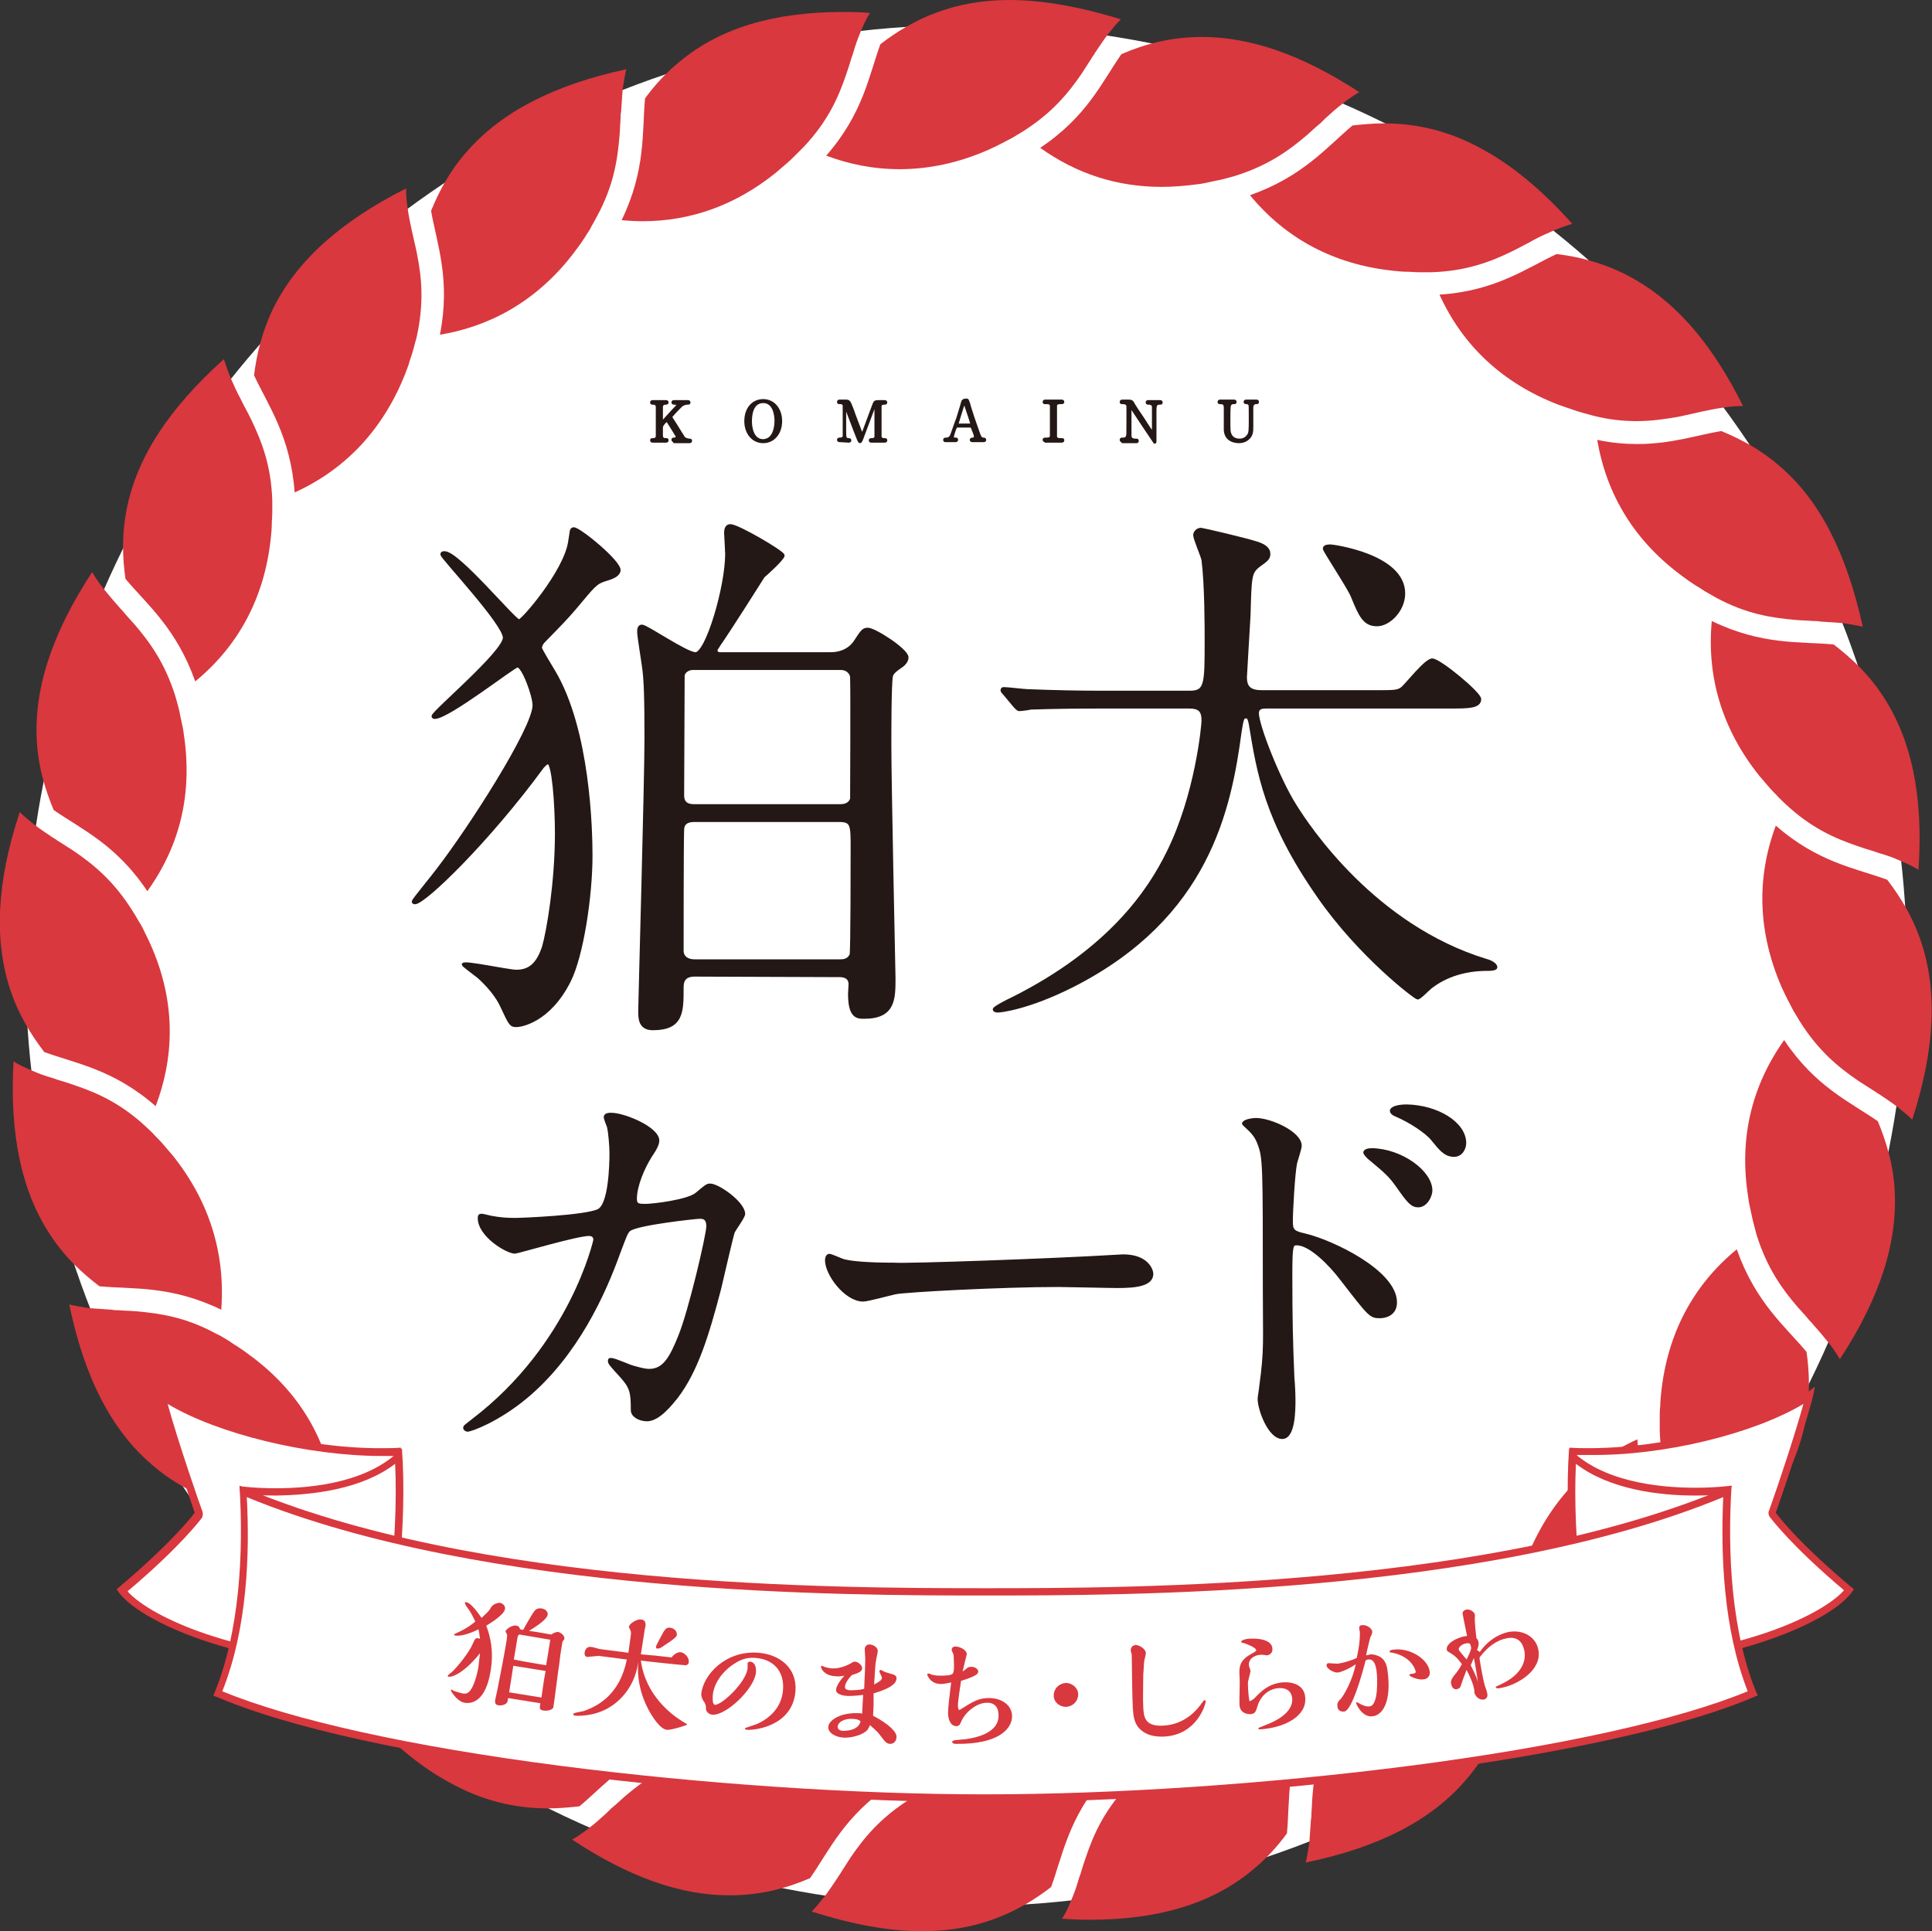 <?xml version="1.0" encoding="utf-8"?>
<!-- Generator: Adobe Illustrator 25.4.1, SVG Export Plug-In . SVG Version: 6.00 Build 0)  -->
<svg version="1.1" id="レイヤー_1" xmlns="http://www.w3.org/2000/svg" xmlns:xlink="http://www.w3.org/1999/xlink" x="0px"
	 y="0px" viewBox="0 0 371.1 371" style="enable-background:new 0 0 371.1 371;" xml:space="preserve">
<rect x="0" y="0" width="371.1" height="371" fill="#333333" stroke="none"/>
<style type="text/css">
	.st0{fill:#FFFFFF;}
	.st1{fill:#D9383E;}
	.st2{fill:#231815;stroke:#231815;stroke-width:0.621;stroke-linecap:round;stroke-linejoin:round;stroke-miterlimit:10;}
	.st3{fill:#231815;stroke:#231815;stroke-width:0.468;stroke-linecap:round;stroke-linejoin:round;stroke-miterlimit:10;}
</style>
<g>
	<g>
		<circle class="st0" cx="185.6" cy="185.5" r="180.7"/>
		<g>
			<path class="st1" d="M161.9,2.3L161.9,2.3c-13.3,0-23.6,3.1-31.3,9.5c-2.6,2.1-4.8,4.5-6.7,7.1c-0.6,6.4,0.2,13.7-4.5,23.4
				c1.3,0.1,2.6,0.2,4,0.2c9.3,0,17.9-3.1,25.6-9.3c0.7-0.6,1.4-1.2,2.1-1.8c0.6-0.5,1.2-1.1,1.7-1.6c0.6-0.6,1.1-1.1,1.6-1.6
				c4.6-4.9,6.6-9.4,8.1-13.8c0.4-1.1,0.7-2.1,1-3.1c0.1-0.4,0.3-0.8,0.4-1.2c0.4-1.4,0.9-2.8,1.5-4.2c0.5-1.2,1-2.3,1.7-3.4
				C165.3,2.3,163.6,2.3,161.9,2.3z"/>
			<path class="st1" d="M89.6,29.2c-3.1,3.5-5.2,7.4-6.8,11.3c1.1,6.3,3.8,13.2,1.7,23.8c8.5-1.4,18.4-5.7,26.3-16.5
				c0.6-0.8,1.1-1.5,1.6-2.3c0.4-0.7,0.9-1.3,1.2-2c0.4-0.7,0.8-1.4,1.1-2c3.2-5.9,3.9-10.8,4.3-15.4c0.1-1.1,0.1-2.2,0.2-3.3
				c0-0.4,0-0.9,0.1-1.3c0.1-1.5,0.2-2.9,0.3-4.4c0.2-1.2,0.4-2.5,0.7-3.8C106.4,16.3,96.3,21.5,89.6,29.2z"/>
			<path class="st1" d="M80.1,48.8c-0.2-1.1-0.5-2.2-0.7-3.2c-0.1-0.4-0.2-0.9-0.3-1.3c-0.3-1.4-0.6-2.8-0.8-4.3
				c-0.2-1.2-0.3-2.5-0.3-3.8c-12.7,6.4-21.1,14-25.6,23.2c-2,4.2-3.1,8.5-3.6,12.7c2.7,5.8,7,11.7,7.8,22.5
				c9.9-4.5,17-12.2,21.2-22.7c0.3-0.9,0.7-1.7,0.9-2.6c0.3-0.8,0.5-1.5,0.7-2.2c0.2-0.8,0.4-1.5,0.6-2.2
				C81.5,58.2,81,53.3,80.1,48.8z"/>
			<path class="st1" d="M52.3,96.2c-0.2-6.7-2-11.3-4-15.5c-0.5-1-1-2-1.5-2.9c-0.2-0.4-0.4-0.8-0.6-1.2c-0.7-1.3-1.3-2.6-1.9-4
				c-0.5-1.2-0.9-2.4-1.3-3.6c-10.6,9.5-16.8,19-18.7,29c-0.9,4.6-0.8,9-0.2,13.2c4.1,4.9,9.8,9.5,13.4,19.7
				c8.4-6.9,13.3-16.2,14.5-27.4c0.1-0.9,0.2-1.9,0.2-2.7c0-0.8,0.1-1.5,0.1-2.3C52.3,97.8,52.3,97,52.3,96.2z"/>
			<path class="st1" d="M35.3,141c-0.1-0.9-0.3-1.8-0.5-2.7c-0.2-0.8-0.3-1.6-0.5-2.3c-0.2-0.8-0.4-1.5-0.6-2.2
				c-2-6.4-4.9-10.4-7.9-13.9c-0.7-0.8-1.5-1.6-2.2-2.5c-0.3-0.3-0.6-0.6-0.9-1c-1-1.1-1.9-2.2-2.8-3.3c-0.8-1-1.5-2-2.2-3.2
				c-7.8,11.9-11.3,22.7-10.6,32.9c0.3,4.7,1.6,8.9,3.2,12.8c5.3,3.7,12,6.6,18,15.6C34.7,162.3,37,152.2,35.3,141z"/>
			<path class="st1" d="M28.9,181.4c-0.4-0.9-0.8-1.7-1.2-2.5c-0.3-0.7-0.7-1.4-1.1-2c-0.4-0.7-0.8-1.4-1.2-2
				c-3.6-5.7-7.4-8.8-11.2-11.4c-0.9-0.6-1.9-1.2-2.8-1.8c-0.4-0.2-0.7-0.5-1.1-0.7c-1.2-0.8-2.4-1.6-3.6-2.5c-1-0.8-2-1.6-2.9-2.5
				c-4.5,13.5-5,24.9-1.7,34.5c1.5,4.4,3.8,8.2,6.4,11.6c6,2.2,13.3,3.3,21.4,10.4C33.8,202.2,33.5,191.7,28.9,181.4z"/>
			<path class="st1" d="M33.2,222c-0.6-0.7-1.2-1.4-1.8-2.1c-0.5-0.6-1.1-1.2-1.6-1.7c-0.5-0.6-1.1-1.1-1.6-1.6
				c-4.9-4.6-9.4-6.6-13.8-8.1c-1.1-0.4-2.1-0.7-3.1-1c-0.4-0.1-0.8-0.3-1.2-0.4c-1.4-0.4-2.8-0.9-4.1-1.5c-1.2-0.5-2.3-1-3.4-1.7
				c-0.8,14.2,1.6,25.3,7.3,33.7c2.6,3.9,5.8,6.9,9.2,9.5c6.4,0.6,13.7-0.2,23.4,4.5C43.3,240.9,40.3,230.9,33.2,222z"/>
			<path class="st1" d="M47.8,260.2c-0.8-0.6-1.5-1.1-2.3-1.6c-0.7-0.4-1.3-0.9-2-1.3c-0.7-0.4-1.3-0.8-2-1.1
				c-5.9-3.2-10.8-3.9-15.4-4.3c-1.1-0.1-2.2-0.1-3.3-0.2c-0.4,0-0.9,0-1.3-0.1c-1.4-0.1-2.9-0.2-4.4-0.3c-1.2-0.2-2.5-0.4-3.8-0.7
				c2.9,14,8.1,24.1,15.8,30.7c3.5,3.1,7.4,5.2,11.3,6.8c4.7-0.8,9.6-2.5,16.1-2.5c2.3,0,4.9,0.2,7.7,0.8
				C62.5,275.8,57,266.9,47.8,260.2z"/>
			<path class="st1" d="M71.9,293.3c-0.9-0.3-1.7-0.6-2.6-0.9c-0.7-0.2-1.5-0.5-2.2-0.7c-0.8-0.2-1.5-0.4-2.3-0.6
				c-2.8-0.7-5.5-1-8.2-1c-2.8,0-5.4,0.4-7.8,0.8c-1.1,0.2-2.2,0.5-3.2,0.7c-0.4,0.1-0.9,0.2-1.3,0.3c-1.4,0.3-2.9,0.6-4.3,0.8
				c-1.2,0.2-2.5,0.3-3.8,0.3c5.8,11.5,12.5,19.4,20.4,24.1c5.1,3,10.4,4.5,15.4,5.1c5.8-2.7,11.7-7,22.5-7.8
				C90.1,304.6,82.4,297.5,71.9,293.3z"/>
			<path class="st1" d="M103.6,319.1c-0.9-0.1-1.8-0.2-2.7-0.2c-0.8,0-1.6-0.1-2.4-0.1c-0.2,0-0.5,0-0.7,0l0,0c-0.5,0-1.1,0-1.6,0
				c-6.7,0.2-11.4,2-15.5,4c-1,0.5-2,1-2.9,1.5c-0.4,0.2-0.8,0.4-1.1,0.6c-1.3,0.7-2.6,1.3-4,1.9c-1.2,0.5-2.3,0.9-3.6,1.3
				c5.7,6.3,11.4,11.2,17.2,14.3c6.1,3.4,12.3,5,19,5c2.1,0,4.1-0.2,6-0.4c4.9-4.1,9.5-9.8,19.7-13.4
				C124.1,325.2,114.9,320.3,103.6,319.1z"/>
			<path class="st1" d="M147.9,335.2L147.9,335.2c-2.3,0-4.6,0.2-6.9,0.5c-0.9,0.1-1.8,0.3-2.7,0.5c-0.8,0.2-1.5,0.3-2.2,0.5
				c-0.8,0.2-1.5,0.4-2.3,0.6c-6.4,2-10.4,4.9-13.9,7.9c-0.8,0.7-1.6,1.5-2.5,2.2c-0.3,0.3-0.6,0.6-0.9,0.9c-1.1,1-2.2,2-3.4,2.9
				c-1,0.8-2,1.5-3.2,2.2c10.9,7.2,20.8,10.7,30.2,10.7c5.8,0,10.9-1.3,15.5-3.3c3.7-5.3,6.6-12,15.6-18
				C164.3,337.7,156.5,335.2,147.9,335.2z"/>
			<path class="st1" d="M198.4,338.4L198.4,338.4c-5.6,0-11.3,1.2-17,3.7c-0.9,0.4-1.7,0.8-2.5,1.2c-0.7,0.4-1.4,0.7-2.1,1.1
				c-0.7,0.4-1.3,0.8-2,1.2c-5.7,3.6-8.8,7.4-11.4,11.2c-0.6,0.9-1.2,1.9-1.8,2.8c-0.2,0.4-0.5,0.7-0.7,1.1
				c-0.8,1.2-1.6,2.4-2.5,3.6c-0.8,1-1.6,2-2.5,2.9c7.8,2.5,14.9,3.8,21.2,3.8c10.8,0,18.6-3.7,24.8-8.5c2.2-6,3.3-13.3,10.4-21.4
				C208.4,339.6,203.7,338.4,198.4,338.4z"/>
			<path class="st1" d="M247.7,328.6L247.7,328.6c-9.3,0-17.9,3.1-25.6,9.3c-0.7,0.6-1.4,1.2-2.1,1.8c-0.6,0.5-1.2,1.1-1.7,1.6
				c-0.6,0.6-1.1,1.1-1.6,1.6c-4.6,4.9-6.6,9.4-8.1,13.8c-0.4,1.1-0.7,2.1-1,3.1c-0.1,0.4-0.3,0.8-0.4,1.2c-0.4,1.4-0.9,2.8-1.5,4.2
				c-0.5,1.2-1,2.3-1.7,3.4c1.8,0.1,3.5,0.2,5.2,0.2c13.3,0,23.6-3.1,31.3-9.5c2.6-2.1,4.8-4.5,6.7-7.1c0.6-6.4-0.2-13.7,4.5-23.4
				C250.5,328.7,249.1,328.6,247.7,328.6z"/>
			<path class="st1" d="M286.6,306.8c-8.5,1.4-18.4,5.7-26.3,16.5c-0.6,0.8-1.1,1.5-1.6,2.3c-0.4,0.7-0.9,1.3-1.2,2
				c-0.4,0.7-0.8,1.4-1.1,2c-3.2,5.9-3.9,10.8-4.3,15.4c-0.1,1.1-0.1,2.2-0.2,3.3c0,0.4,0,0.9-0.1,1.3c-0.1,1.5-0.2,2.9-0.3,4.4
				c-0.2,1.2-0.4,2.5-0.7,3.8c14-2.9,24.1-8.1,30.7-15.8c3.1-3.5,5.2-7.4,6.8-11.3C287.2,324.2,284.5,317.4,286.6,306.8z"/>
			<path class="st1" d="M314.5,276.5c-9.9,4.5-17,12.2-21.2,22.7c-0.3,0.9-0.7,1.7-0.9,2.6c-0.3,0.8-0.5,1.5-0.7,2.2
				c-0.2,0.8-0.4,1.5-0.6,2.2c-1.5,6.6-1,11.5-0.1,16c0.2,1.1,0.5,2.2,0.7,3.2c0.1,0.4,0.2,0.9,0.3,1.3c0.3,1.4,0.6,2.8,0.8,4.3
				c0.2,1.2,0.3,2.5,0.3,3.8c12.7-6.4,21.1-14,25.6-23.2c2-4.2,3.1-8.5,3.6-12.7C319.6,293.1,315.3,287.3,314.5,276.5z"/>
			<path class="st1" d="M347,259.7c-4.1-4.9-9.8-9.5-13.4-19.7c-8.4,6.9-13.3,16.2-14.5,27.4c-0.1,0.9-0.2,1.9-0.2,2.7
				c-0.1,0.8-0.1,1.6-0.1,2.4s0,1.5,0,2.3c0.2,6.7,2,11.3,4,15.5c0.5,1,1,2,1.5,2.9c0.2,0.4,0.4,0.8,0.6,1.2c0.7,1.3,1.3,2.6,1.9,4
				c0.5,1.2,0.9,2.4,1.3,3.6c10.6-9.5,16.8-19,18.7-29C347.7,268.3,347.6,263.9,347,259.7z"/>
			<path class="st1" d="M363.9,228.2c-0.3-4.7-1.6-8.9-3.2-12.8c-5.3-3.7-12-6.6-18-15.6c-6.3,8.9-8.7,19-6.9,30.2
				c0.1,0.9,0.3,1.8,0.5,2.7c0.2,0.8,0.3,1.5,0.5,2.2c0.2,0.8,0.4,1.5,0.6,2.3c2,6.4,4.9,10.4,7.9,13.9c0.7,0.8,1.5,1.6,2.2,2.5
				c0.3,0.3,0.6,0.6,0.9,1c1,1.1,1.9,2.2,2.8,3.3c0.8,1,1.5,2,2.2,3.2C361.2,249.2,364.6,238.4,363.9,228.2z"/>
			<path class="st1" d="M368.9,180.6c-1.5-4.4-3.8-8.2-6.4-11.6c-6-2.2-13.3-3.3-21.4-10.4c-3.8,10.2-3.4,20.6,1.1,31
				c0.4,0.9,0.8,1.7,1.2,2.5c0.4,0.7,0.7,1.4,1.1,2.1c0.4,0.7,0.8,1.3,1.2,2c3.6,5.7,7.4,8.8,11.2,11.4c0.9,0.6,1.9,1.2,2.8,1.8
				c0.4,0.2,0.7,0.5,1.1,0.7c1.2,0.8,2.4,1.6,3.6,2.5c1,0.8,2,1.6,2.9,2.5C371.7,201.5,372.2,190.2,368.9,180.6z"/>
			<path class="st1" d="M361.4,133.3c-2.6-3.9-5.8-6.9-9.2-9.5c-6.4-0.6-13.7,0.2-23.4-4.5c-1,10.8,2,20.8,9.1,29.7
				c0.6,0.7,1.2,1.4,1.8,2.1c0.5,0.6,1.1,1.2,1.6,1.7c0.5,0.6,1.1,1.1,1.6,1.6c4.9,4.6,9.4,6.6,13.8,8.1c1.1,0.4,2.1,0.7,3.1,1
				c0.4,0.1,0.8,0.3,1.2,0.4c1.4,0.4,2.8,0.9,4.1,1.5c1.2,0.5,2.3,1,3.4,1.7C369.5,152.8,367.1,141.7,361.4,133.3z"/>
			<path class="st1" d="M341.9,89.6c-3.5-3.1-7.4-5.2-11.3-6.8c-4.7,0.8-9.6,2.5-16.1,2.5c-2.3,0-4.9-0.2-7.7-0.8
				c1.8,10.7,7.3,19.6,16.5,26.3c0.8,0.6,1.5,1.1,2.3,1.6c0.7,0.4,1.3,0.8,1.9,1.2c0.7,0.4,1.4,0.8,2.1,1.2
				c5.9,3.2,10.8,3.9,15.4,4.3c1.1,0.1,2.2,0.1,3.3,0.2c0.4,0,0.9,0,1.3,0.1c1.4,0.1,2.9,0.2,4.4,0.3c1.2,0.2,2.5,0.4,3.8,0.7
				C354.7,106.3,349.6,96.2,341.9,89.6z"/>
			<path class="st1" d="M314.4,53.9c-5.1-3-10.4-4.5-15.4-5.1c-5.8,2.7-11.7,7.1-22.5,7.8c4.5,9.9,12.2,17,22.7,21.1
				c0.9,0.3,1.7,0.6,2.6,0.9c0.8,0.3,1.5,0.5,2.2,0.7s1.5,0.4,2.2,0.6c2.8,0.7,5.5,1,8.2,1c2.8,0,5.4-0.4,7.8-0.8
				c1.1-0.2,2.2-0.5,3.2-0.7c0.4-0.1,0.9-0.2,1.3-0.3c1.4-0.3,2.9-0.6,4.3-0.8c1.2-0.2,2.5-0.3,3.8-0.3
				C329.1,66.5,322.4,58.6,314.4,53.9z"/>
			<path class="st1" d="M284.8,28.7c-6.1-3.4-12.3-5-19-5c-2.1,0-4.1,0.2-6,0.4c-4.9,4.1-9.5,9.8-19.7,13.4
				c6.9,8.4,16.2,13.3,27.4,14.5c0.9,0.1,1.8,0.2,2.7,0.2c0.8,0,1.6,0.1,2.4,0.1c0.2,0,0.5,0,0.7,0c0.5,0,1.1,0,1.6,0
				c6.7-0.2,11.4-2,15.5-4c1-0.5,2-1,2.9-1.5c0.4-0.2,0.8-0.4,1.1-0.6c1.3-0.7,2.6-1.3,4-1.9c1.2-0.5,2.3-0.9,3.6-1.3
				C296.3,36.6,290.5,31.8,284.8,28.7z"/>
			<path class="st1" d="M230.9,7.1L230.9,7.1c-5.8,0-10.9,1.3-15.5,3.3c-3.7,5.3-6.6,12-15.6,18c7,5,14.8,7.5,23.3,7.5
				c2.3,0,4.6-0.2,6.9-0.5c0.9-0.1,1.8-0.3,2.7-0.5c0.8-0.2,1.6-0.3,2.3-0.5c0.8-0.2,1.5-0.4,2.2-0.6c6.4-2,10.4-4.9,13.9-7.9
				c0.8-0.7,1.6-1.5,2.5-2.2c0.3-0.3,0.6-0.6,0.9-0.9c1.1-1,2.2-2,3.4-2.9c1-0.8,2-1.5,3.2-2.2C250.2,10.6,240.3,7.1,230.9,7.1z"/>
			<path class="st1" d="M193.9,0L193.9,0c-10.8,0-18.6,3.7-24.8,8.5c-2.2,6-3.3,13.3-10.4,21.4c4,1.5,8.7,2.6,14.1,2.6
				c5.6,0,11.3-1.2,17-3.7c0.9-0.4,1.7-0.8,2.5-1.2c0.7-0.4,1.4-0.7,2.1-1.1c0.7-0.4,1.3-0.8,2-1.2c5.7-3.6,8.8-7.4,11.4-11.2
				c0.6-0.9,1.2-1.9,1.8-2.8c0.2-0.4,0.5-0.7,0.7-1.1c0.8-1.2,1.6-2.4,2.5-3.6c0.8-1,1.6-2,2.5-2.9C207.4,1.3,200.3,0,193.9,0z"/>
		</g>
	</g>
	<g>
		<g>
			<path class="st0" d="M66.2,319.1c-18,0-38-7.4-42.8-13.7C34,296.5,37.8,291.3,38,291c0.1-0.2,0.2-0.4,0.1-0.6
				c-0.1-0.2-5.5-16-7.1-22.3c8.8,6,27.5,10.9,42.4,10.9c1,0,2.1,0,3.1-0.1c0.8,13.2-1.3,31-2.9,39.7
				C71.3,319,68.8,319.1,66.2,319.1z"/>
			<path class="st1" d="M32.2,269.7c9.5,5.7,26.8,10,41.2,10c0.8,0,1.6,0,2.4,0c0.7,12.8-1.3,29.7-2.8,38.4
				c-2.1,0.3-4.4,0.4-6.8,0.4c-8.3,0-18-1.7-26.6-4.6c-7.1-2.4-12.7-5.5-15.1-8.2c10.3-8.7,14-13.8,14.2-14c0.3-0.4,0.3-0.9,0.2-1.3
				C38.7,290,34.1,276.7,32.2,269.7 M30,266.4c0.6,4.5,7.4,24.2,7.4,24.2s-3.9,5.4-15,14.7c4.2,6.8,25.5,14.5,43.7,14.5
				c2.8,0,5.5-0.2,8-0.6c1.7-8.8,3.9-27.5,2.9-41.1c-1.2,0.1-2.5,0.1-3.7,0.1C56.9,278.3,37.5,272.5,30,266.4L30,266.4z"/>
		</g>
		<g>
			<path class="st0" d="M52,326.2c-3.1,0-6.4-0.3-10-1c4.8-9.6,6.3-27.3,4.8-38.9c1.2,0.1,3.4,0.3,6.2,0.3c7.4,0,17.3-1.2,23.6-6.8
				c0.9,16.1-1.9,33.6-3,39.1C67.4,323.3,61.3,326.2,52,326.2z"/>
			<path class="st1" d="M75.9,281.2c0.7,15.4-2,31.6-3,37.3c-6,4.2-12,7-20.9,7c-2.8,0-5.8-0.3-8.9-0.8c4.4-9.6,5.9-26.2,4.6-37.6
				c1.3,0.1,3.1,0.2,5.3,0.2C60.1,287.2,69.5,286.1,75.9,281.2 M77.2,278.2c-6.1,6.5-17,7.7-24.2,7.7c-4.1,0-7-0.4-7-0.4
				c1.7,11.2,0.3,30.6-5,40.3c4.1,0.8,7.8,1.2,11.1,1.2c9.9,0,16.3-3.4,22.2-7.6C75.9,310.3,78.3,293.1,77.2,278.2L77.2,278.2z"/>
		</g>
		<g>
			<path class="st0" d="M312.4,319.1c-2.6,0-5.1-0.2-7.4-0.5c-1.6-8.7-3.7-26.5-2.9-39.7c1,0,2,0.1,3.1,0.1
				c14.8,0,33.5-4.9,42.4-10.9c-1.5,6.4-7,22.2-7.1,22.3c-0.1,0.2,0,0.5,0.1,0.6c0.2,0.2,4,5.4,14.6,14.4
				C350.4,311.7,330.4,319.1,312.4,319.1L312.4,319.1z"/>
			<path class="st1" d="M346.4,269.7c-1.5,5.5-4.7,15.2-6.6,20.5c-0.2,0.4-0.1,0.9,0.2,1.3c0.2,0.2,3.9,5.3,14.2,14
				c-2.4,2.7-8,5.8-15.1,8.2c-8.6,2.9-18.3,4.6-26.6,4.6c-2.4,0-4.7-0.1-6.8-0.4c-1.6-8.7-3.5-25.6-2.8-38.4c0.8,0,1.6,0,2.4,0
				C319.6,279.7,336.9,275.4,346.4,269.7 M348.6,266.4L348.6,266.4L348.6,266.4z M348.6,266.4c-7.5,6.1-26.9,11.8-43.4,11.8
				c-1.3,0-2.5,0-3.7-0.1c-1,13.6,1.3,32.3,2.9,41.1c2.6,0.4,5.3,0.6,8,0.6c18.2,0,39.5-7.7,43.7-14.5c-11.1-9.2-15-14.7-15-14.7
				S348,270.9,348.6,266.4L348.6,266.4z"/>
		</g>
		<g>
			<path class="st0" d="M326.6,326.2c-9.3,0-15.3-2.9-21.6-7.3c-1-5.5-3.9-23-3-39.1c6.3,5.6,16.2,6.8,23.6,6.8c2.8,0,5-0.2,6.2-0.3
				c-1.5,11.6,0,29.4,4.8,38.9C333,325.8,329.6,326.2,326.6,326.2L326.6,326.2z"/>
			<path class="st1" d="M302.7,281.2c6.4,4.9,15.8,6.1,22.9,6.1c2.2,0,4.1-0.1,5.3-0.2c-1.6,13.5,0.9,29.4,4.6,37.6
				c-3.2,0.6-6.2,0.8-9,0.8c-9,0-14.9-2.8-20.9-7C304.6,312.8,302,296.5,302.7,281.2 M301.4,278.2c-1.1,15,1.3,32.1,2.9,41.1
				c5.9,4.2,12.3,7.6,22.2,7.6c3.3,0,6.9-0.4,11.1-1.2c-5.3-9.6-6.7-29.1-5-40.3c0,0-2.9,0.4-7,0.4
				C318.5,285.8,307.5,284.6,301.4,278.2L301.4,278.2z M332.6,285.4L332.6,285.4L332.6,285.4z"/>
		</g>
		<g>
			<path class="st0" d="M189.3,345.5c-62.2,0-124.5-10.4-147.4-20.2c5.1-12.4,5.5-27.7,4.9-38.8c45.8,19.3,116,19.3,142.5,19.3
				c26.6,0,96.8,0,142.5-19.3c-0.6,11.1-0.2,26.4,4.9,38.8C313.8,335.1,251.5,345.5,189.3,345.5z"/>
			<path class="st1" d="M331,287.6c-0.5,10.9,0,25.3,4.7,37.3c-13.3,5.5-36.2,10.6-64.8,14.3c-27.1,3.5-56.8,5.5-81.7,5.5
				s-54.6-2-81.7-5.5c-28.6-3.7-51.5-8.8-64.8-14.3c4.8-12,5.3-26.4,4.7-37.3c45.9,18.9,115.4,18.9,141.8,18.9
				S285.1,306.6,331,287.6 M332.6,285.4c-45.3,19.6-114.8,19.7-143.3,19.7S91.3,305,46,285.4c0.8,12.7,0.1,28.2-5,40.3
				c28.5,12.6,99.2,20.5,148.3,20.5s119.8-8,148.3-20.5C332.5,313.7,331.8,298.2,332.6,285.4L332.6,285.4z"/>
		</g>
	</g>
	<g>
		<g>
			<path class="st1" d="M96,307.9c0.6,0.1,1.1,0.6,1,1.2c-0.2,1.1-2.6,2.6-3.6,3.2c0.8,2.1,1.5,5,0.8,8.9c-0.9,5.3-3.3,6.2-5,5.9
				c-1.5-0.3-2.7-2.4-2.6-2.4c0-0.1,0.1-0.1,0.2-0.1c0.1,0,0.3,0.2,0.3,0.2c0.3,0.1,1.2,0.4,1.7,0.5c0.4,0.1,0.9,0.1,1.3-0.3
				c0.9-0.8,1.6-3.5,1.8-4.8c0.1-0.7,0.1-1.1,0.3-2.6c-3.5,4.3-5.7,4.6-6,4.5c-0.1,0-0.2-0.1-0.2-0.2c0-0.1,0.7-0.6,0.8-0.7
				c1.1-1,3.4-3.9,4-5.4c0.5-1.2,0.6-1.2,1.4-1c-0.1-0.8-0.2-1.5-0.3-1.8c-2.2,1.1-3.7,1.3-4.4,1.2c-0.1,0-0.3-0.1-0.3-0.2
				c0-0.1,0.4-0.2,0.5-0.3c0.3-0.1,2.1-0.9,3.6-2.2c-0.2-0.4-0.8-1.8-1.7-2.9c-0.1-0.2-0.3-0.5-0.3-0.7c0-0.1,0.2-0.2,0.3-0.1
				c0.7,0.1,1.8,1.4,2.9,3c0.7-0.7,1.5-1.3,1.8-2C94.8,308,95.8,307.9,96,307.9z M105.9,314c0.4-0.3,0.9-0.5,1.3-0.5
				c0.5,0.1,1.3,0.7,1.2,1.3c0,0.1,0,0.2-0.1,0.2c-0.2,0.3-0.3,0.4-0.3,0.6c-0.3,1.7-0.4,2.5-0.6,4.2c-0.2,1.2-0.9,6.9-1.1,8.1
				c-0.1,0.7-1.5,0.8-1.9,0.7c-0.8-0.1-0.8-0.5-0.6-1.4c-2.5-0.4-3.7-0.6-6.2-1c0,0.2-0.1,0.4-0.1,0.6c-0.1,0.6-1.1,0.9-1.7,0.8
				c-0.8-0.1-0.7-0.6-0.7-1c0.1-0.3,0.4-1.9,0.5-2.3c0.3-1.4,1.4-7.2,1.7-9.1c0.1-0.8,0.2-1.1,0-1.4c-0.1-0.2-0.2-0.3-0.2-0.4
				c0.1-0.5,1.4-1.3,2.1-1.1c0.6,0.1,0.6,0.5,0.7,0.7c0.2,0,0.3,0.1,0.6,0.1c0.8-1.5,1.9-3.3,2-3.4c0.2-0.3,0.6-0.9,1.6-0.7
				c0.7,0.1,1.2,0.7,1.1,1.2c-0.1,0.6-1.1,1.6-3.6,3.1C103.2,313.5,104.1,313.7,105.9,314z M104.9,319.9c0.3-1.9,0.5-2.9,0.8-4.9
				c-2.3-0.4-3.5-0.6-5.9-1c-0.3,0-0.4,0.6-0.4,0.6c-0.3,1.7-0.4,2.5-0.7,4.2C101.2,319.3,102.5,319.5,104.9,319.9z M104.8,321
				c-2.5-0.4-3.7-0.6-6.2-1c-0.3,2-0.5,3.1-0.8,5.1c2.5,0.4,3.7,0.6,6.2,1C104.3,324.1,104.4,323.1,104.8,321z"/>
			<path class="st1" d="M129,318.4c0.5-0.7,1.3-1.1,1.8-1c0.7,0.1,1.6,1,1.5,1.9c0,0.4-0.4,0.6-0.6,0.6c-0.4,0-7.2-0.7-8.6-0.9
				c0.9,6.7,5.9,10.4,8,11.7c0.5,0.3,0.9,0.5,0.9,0.6s-3.1,1.1-3.9,1c-1.3-0.1-2.8-2.6-3.1-3.1c-1.8-3-2.7-6.5-2.4-9.9l0,0
				c-0.8,5.5-4.3,8-5.9,8.9c-2.9,1.6-5.9,1.4-6.1,1.4c-0.2,0-0.5-0.1-0.5-0.3c0-0.3,1.7-0.5,2-0.6c6.5-2.2,7.8-7.6,8.3-9.9
				c-2.2-0.3-3.2-0.4-5.4-0.7c-0.3,0-1.9,0.2-2.2,0.2s-0.6-0.3-0.5-0.9c0.1-0.4,0.3-1.2,1.4-1c0.2,0,1.4,0.4,1.6,0.4
				c2.2,0.3,3.2,0.4,5.4,0.7c0.2-1.4,0.3-2.2,0.5-3.6c0-0.2,0-0.5-0.1-0.7c-0.2-0.4-0.3-0.6-0.3-0.7c0.1-0.6,1.5-1.5,2.3-1.4
				c0.9,0.1,0.9,0.7,0.9,1.2c0,0.1-0.2,0.8-0.2,1c-0.1,0.6-0.6,3.8-0.7,4.5C125.4,318,126.6,318.1,129,318.4z M127,316.5
				c-0.4,0.2-0.6,0.2-0.7,0.2c-0.2,0-0.3-0.1-0.3-0.3c0-0.3,0.7-1.5,0.9-1.9c0.7-1.3,1-2,1.9-1.8c0.7,0.1,1.3,0.7,1.2,1.4
				C130,314.7,127.2,316.3,127,316.5z"/>
			<path class="st1" d="M134.7,325.4c0.4-3.8,4.8-8.4,11-7.9c3.9,0.3,7.4,2.8,7.1,7.3c-0.5,6.8-7.8,7.6-9.3,7.5
				c-0.4,0-0.4-0.2-0.4-0.2c0-0.2,0.3-0.2,0.5-0.3c1.1-0.4,1.6-0.5,2.2-0.8c2-1,4.3-2.9,4.6-6.3c0.3-3.4-1.6-5.9-5.2-6.2
				c-1.2-0.1-2.4,0-4,1c-2.1,1.3-4.1,3.6-4.3,6.3c0,0.3-0.1,1.6,0.4,1.7c1.3,0.1,6-4.3,6.3-7c0-0.1,0-0.8,0-1c0-0.1,0.2-0.3,0.5-0.3
				c0.9,0.1,1.2,1.1,1.1,2.1c-0.3,3.1-5.7,8.3-8.4,8.1c-0.7-0.1-1.2-0.6-1.2-1.2c0-0.5,0-0.6-0.3-1.2
				C134.9,326.5,134.7,326,134.7,325.4z"/>
			<path class="st1" d="M172.2,333.7c0,0.6-0.4,1.3-1.2,1.3c-0.7,0-1-0.4-1.9-1.6c-0.3-0.4-0.6-0.8-2-2c-0.3,0.8-0.7,1.2-0.8,1.2
				c-0.9,0.8-3,1.3-4.3,1.2c-1.5-0.1-3-0.9-2.9-2.1c0.1-1.2,2.2-2.7,5.7-2.6c0.3,0,0.5,0,0.8,0.1c0.1-1.8,0.1-2.3,0.2-3.6
				c-1.6,0.2-2.6,0.2-2.9,0.2c-0.5,0-2.4-0.2-2.3-1.2c0-0.5,0.5-1.5,1.6-2.7c-0.5,0.1-1.2,0.2-1.8,0.1c-2-0.1-2.7-1.4-2.7-1.8
				c0,0,0-0.2,0.2-0.2c0,0,0.3,0.1,0.4,0.2c0,0,0.6,0.2,1.4,0.3c1.3,0.1,2.7-0.4,3.6-0.9c0.4-0.2,0.6-0.4,0.9-0.4
				c0.5,0,1.4,0.6,1.4,1.3c0,0.5-0.6,0.8-0.9,0.9c-0.1,0.1-0.9,0.3-1.1,0.4c-1.1,1.2-1.3,1.9-1.3,2.3c0,0.5,0.5,0.5,0.8,0.6
				c0.9,0,2.1,0,2.9-0.3c0-0.9,0.2-3.8,0.2-5.7c0-0.3-0.1-1.6-0.1-1.9c0-0.5,0.4-0.9,0.9-0.9s1.6,0.4,1.6,1.3c0,0.3-0.3,1.4-0.3,1.7
				c-0.2,0.8-0.2,1.9-0.4,4.7c0.9-0.5,1.5-0.8,1.5-1.3c0-0.2-0.5-1.1-0.5-1.2c0-0.1,0.1-0.3,0.3-0.3c0.1,0,0.1,0,0.2,0.1
				c0.5,0.3,1.2,0.5,1.6,0.6c0.7,0.2,1.2,0.3,1.2,0.9c0,1.3-2,2.2-4.4,2.9c0,0.3,0,1.9,0,2.3c0,0.3-0.1,1.7-0.1,2
				C170.8,331.2,172.3,332.8,172.2,333.7z M163.7,330.2c-1.1-0.1-2.7,0.4-2.8,1.5c0,0.6,0.6,0.8,1,0.8c0.2,0,2.9,0.1,3.4-1.8
				C164.9,330.2,163.9,330.2,163.7,330.2z"/>
			<path class="st1" d="M190,326.2c2.3,0,4.4,1.3,4.4,3.5c0,2.4-2.6,5.4-10.7,5.3c-0.3,0-0.8,0-0.8-0.4c0-0.1,0.1-0.2,0.5-0.3
				c0.3,0,1.8-0.2,2.1-0.2c6.4-0.9,6.3-3.9,6.3-4.6c0-1.1-0.4-2.4-2.2-2.4c-2.2,0-4.4,2.1-5,3.7c-0.2,0.4-0.3,0.8-0.9,0.8
				c-1,0-1.6-1.1-1.6-2.6c0-0.9,0.3-3.4,0.6-5.8c-1.4,0.3-1.6,0.3-2,0.3c-2,0-2.6-1.7-2.6-1.8c0-0.2,0.2-0.2,0.3-0.2s0.2,0,0.3,0.1
				c0.7,0.3,1.5,0.3,1.9,0.3c0.7,0,2.1,0,2.4-0.4c0.4-0.5,0.2-2.4,0.2-2.9c0-0.2,0-0.6-0.1-0.9c-0.3-0.6-0.3-0.6-0.3-0.8
				c0-0.5,0.5-0.6,0.7-0.6c0.8,0,2.2,0.6,2.2,1.5c0,0-0.7,2.8-0.8,3.3c0.2-0.1,0.5-0.4,0.8-0.6c0.1-0.1,0.3-0.3,0.9-0.3
				c0.6,0,1.3,0.4,1.3,0.9c0,0.3,0,0.8-3.3,1.8c-0.1,0.7-0.6,3.8-0.6,4.7c0,0.7,0.1,0.8,0.3,0.9C187,326.8,188,326.2,190,326.2z"/>
			<path class="st1" d="M204.8,327.9c-1.3,0-2.4-0.9-2.4-2.2s1-2.3,2.3-2.4c1.3,0,2.4,1,2.4,2.2
				C207.1,326.8,206.1,327.8,204.8,327.9z"/>
			<path class="st1" d="M219.6,328c0.1,1.7,0.2,3.7,3.8,3.5c4.3-0.2,6.6-3.2,7.2-4c0.4-0.5,0.6-0.9,0.8-0.9c0.1,0,0.2,0.2,0.2,0.2
				c0,0.6-1.7,6.5-8,6.8c-0.7,0-3,0.2-4.7-1.5c-1.1-1.1-1.2-2.6-1.3-3.9c-0.1-1.4-0.2-8.2-0.2-9.7c0-0.6,0-0.6-0.1-1
				c-0.1-0.2-0.1-0.3-0.1-0.5c0-0.6,0.4-0.9,0.9-1c0.7,0,1.9,0.7,2,1.5c0,0.2-0.2,1.2-0.3,1.5c-0.1,0.6-0.1,1.7-0.2,2.6
				C219.6,323.8,219.5,326.7,219.6,328z"/>
			<path class="st1" d="M240,326.8c0.2,0,0.5-0.2,0.9-0.5c1.4-1.5,2.8-2.8,5.3-3.1c2.1-0.2,4.3,0.5,4.5,2.8c0.4,3.5-3.6,5.8-8.4,6.2
				c-0.2,0-0.6,0.1-0.6-0.2c0-0.1,0.2-0.1,1.6-0.7c1.6-0.6,5.2-2.3,4.9-5.1c-0.2-1.7-1.6-2-2.7-1.9c-2,0.2-3.5,1.7-4,3.6
				c-0.3,0.9-0.4,1.3-1.3,1.4c-0.5,0-1.9-0.1-2.1-1.6c-0.1-0.8,0.1-4.7,0-5.5c-0.1-1.7-0.2-3.2,2.3-4.5c0.9-0.5,0.9-0.6,0.9-0.7
				c0-0.5-2.1-1.3-2.5-1.4c-0.2,0-0.4-0.1-0.4-0.2c0-0.3,0.9-0.6,1.6-0.6c1.5-0.1,4.3,0.1,4.4,1.9c0.1,0.8-0.5,1.2-1,1.3
				c-0.2,0-1.1-0.2-1.4-0.1c-0.5,0-2.3,0.5-2.1,2.1c0,0.1,0.3,0.8,0.3,1c0,0.3-0.5,1.9-0.5,2.3C239.7,324.7,239.9,326.5,240,326.8
				C239.9,326.8,239.9,326.8,240,326.8z"/>
			<path class="st1" d="M263.3,317.8c0.1,0,0.7,0,1.4,0.3c1.5,0.6,1.7,2.1,1.8,2.7c0.9,6.4-1.1,8.7-2.8,8.9
				c-2.1,0.3-3.2-2.4-3.2-2.5s0-0.2,0.1-0.2c0,0,0.5,0.2,0.6,0.3c0.6,0.3,1.2,0.6,1.9,0.5c1.7-0.2,1.5-5.5,1.3-6.9
				c-0.1-0.7-0.4-2.3-1.6-2.1c-0.1,0-0.2,0-0.5,0.2c-0.6,2.4-2.6,9.6-4.1,9.8c-1.2,0.1-1.3-0.8-1.3-1c-0.1-0.7,0.2-1,0.6-1.4
				c0.5-0.5,2.3-3.5,2.9-6.7c-0.9,0.7-2.7,1.5-3.4,1.6s-2.2-0.7-2.2-1.4c0-0.2,0.2-0.4,0.3-0.4c0,0,1.6,0.1,1.9,0.1
				c1.3-0.2,2.8-0.7,3.6-1.1c0.7-3.1,0.6-4.5,0.6-5c0-0.1-0.1-0.4-0.1-0.5c-0.1-0.5,0.1-0.8,0.5-0.8c0.8-0.1,1.9,0.5,2,1.3
				c0,0.1-0.2,0.8-0.3,0.8c-0.1,0.2-0.7,2.6-0.9,3.7C262.8,317.9,263,317.9,263.3,317.8z M273.5,322.6c-1,0.2-2.7-0.5-2.8-0.8
				c0-0.2,0.1-0.2,0.8-0.3c0.4-0.1,0.5-0.2,0.4-0.5c-0.1-0.5-1-2.8-4.4-3.5c-0.3,0-0.6-0.1-0.6-0.2c0-0.2,0.3-0.4,0.8-0.4
				c3-0.4,6.5,1.7,6.9,4.1C274.8,321.8,274.3,322.5,273.5,322.6z"/>
			<path class="st1" d="M284.2,317.4c2.3-3.3,5.2-3.8,5.6-3.9c2.8-0.5,5.3,1,5.7,3.5c0.7,3.8-3.9,6.7-7.4,7.3
				c-0.5,0.1-0.8,0-0.8-0.2c0-0.1,0.1-0.1,0.7-0.4c4.3-1.9,5.2-4.6,4.8-6.6c-0.3-1.4-1.1-2.8-3.3-2.4c-2.1,0.4-3.8,1.7-5.3,3.7
				c0,0.1,0,0.2,0,0.3c0.4,2.5,0.8,4.4,1,5.1c0.1,0.2,0.5,1.4,0.5,1.7c0.1,0.7-0.5,1-0.8,1c-0.8,0.1-1.6-0.7-1.7-1.4
				c0-0.1,0-0.7-0.1-0.8c-0.1-0.7-0.7-2.2-1.4-3.5c-0.4,1-0.8,2.1-1.1,3c-0.1,0.4-0.3,0.6-0.8,0.7c-0.9,0.1-1-0.8-1.1-1.2
				c0-0.1,0-0.1,0-0.1c0-0.5,0.2-0.7,0.5-1.2c0.6-0.7,1-1.2,1.6-2.3c-0.9-1.3-1.6-1.8-2.3-2.2c-0.3-0.2-0.6-0.3-0.6-0.6
				c-0.2-1.1,1.8-2.3,3.6-2.6c0,0,0.2,0,0.3,0c-0.1-0.6-0.7-3.3-0.8-4c-0.1-0.3-0.2-0.9,0.7-1.1c0.6-0.1,1.5,0.4,1.6,1
				c0,0.2,0,0.3,0,0.5c-0.1,0.6,0.2,3.3,0.3,4c0.3,0.3,0.4,0.7,0.4,0.8c0.1,0.5-0.1,1-0.3,1.5C284.1,317.2,284.2,317.3,284.2,317.4z
				 M281.6,315.7c-1.1,0.2-1.5,1-1.4,1.2c0,0.2,1.3,1.6,1.5,1.9c0.4-0.8,0.7-1.4,0.9-2.2C282.4,315.7,282.4,315.6,281.6,315.7z
				 M283.1,318.5c-0.1,0.2-0.5,1.2-0.6,1.4c1.1,2.2,1.3,2.8,1.4,3.4C283.8,322.4,283.3,319.4,283.1,318.5z"/>
		</g>
	</g>
	<g>
		<path class="st2" d="M109.7,102.4c0-0.3,0.1-0.8,0.5-0.8c1.1,0,8.9,6.4,8.7,8c-0.1,0.8-1.1,1.3-2.5,1.7c-2,0.6-2.3,1.1-5.9,5.4
			c-1.9,2.2-2.3,2.6-6.2,6.6c-0.3,0.4-0.5,0.7-0.5,1.2c0,0.3,2.2,3.9,2.5,4.4c6.8,11.3,7.2,30.7,7.2,35.5c0,7.6-1.7,19.2-4.2,24.1
			c-3.9,7.7-9.3,8.5-10.1,8.5c-1.1,0-1.2-0.3-2.8-3.7c-0.9-2-2.7-4.1-4.5-5.7c-0.4-0.3-2.9-2.2-2.9-2.3c0-0.6,8.6,1.3,10.2,1.3
			c2.8,0,4.2-1.7,5.2-4.6c0.9-3.1,2.5-12.5,2.5-21.9c0-5.6-0.6-13.6-1.6-13.6c-0.4,0-0.8,0.5-1.1,0.8
			c-10.4,14.2-22.7,26.1-24.5,26.1c-0.1,0-0.3,0-0.3-0.2c0-0.3,4-5.1,4.7-6.1c6.2-8,18.5-27.2,18.5-31.6c0-1.9-2.1-7.6-3.2-7.6
			c-0.7,0-13.3,9.9-15.9,9.9c-0.2,0-0.3-0.1-0.3-0.2c0-0.8,13.7-12.3,13.7-15.1c0-2.7-12-15.4-12-16c0-0.3,0.3-0.3,0.5-0.3
			c2.6,0,13.4,13.1,14.3,13.1c0.7,0,8.7-9.3,9.7-15L109.7,102.4z M133.4,187.3c-2.4,0-2.4,1.7-2.4,2.5c0,4.6,0,7.8-5.6,7.8
			c-2.5,0-2.5-2-2.5-3.4c0-1.3,1.2-44,1.2-52.3c0-7.6-0.1-11.5-0.5-14c-0.1-0.9-0.9-5.6-0.9-6.5c0-0.4,0-1.1,0.6-1.1
			c0.9,0,8.5,5.3,10.3,5.3c2.2,0,6-12.8,6-19.2c0-0.6-0.2-3.6-0.2-4c0-0.8,0.2-1.4,0.9-1.4c1.4,0,10.1,5.1,10.1,5.7s-3.1,3.4-3.8,4
			c-0.3,0.5-6.9,10.9-8.4,13c-0.6,0.9-0.7,1.1-0.7,1.2c0,0.2,0.1,0.7,0.8,0.7h21.3c2.1,0,3.8-0.9,4.8-2.5c1.2-1.8,1.4-2.2,2.3-2.2
			c1.3,0,7.5,4,7.5,5.4c0,0.8-0.8,1.5-1.3,1.8c-0.9,0.6-1.6,1.2-1.7,1.8c-0.3,1.6-0.3,10.7-0.3,13.3c0,7.1,0.8,44.6,0.8,44.7
			c0,4,0,7.5-5.7,7.5c-1.3,0-2.8,0-2.8-4.5c0-0.2,0.1-1.6,0.1-1.8c0-1.4-1.1-1.7-2-1.7L133.4,187.3L133.4,187.3z M161.3,184.6
			c0.6,0,1.7,0,2.2-1.2c0.2-0.4,0.2-18.5,0.2-20.5c0-4.4,0-5.3-2.5-5.3h-27.7c-0.7,0-2.3,0-2.4,1.7c-0.1,2-0.1,21.7-0.1,23.3
			c0,1.4,1.1,2,2.4,2H161.3z M161.1,154.8c0.8,0,2,0,2.5-1.3c0-0.6,0.1-21,0-23.2c0.1-0.6-0.5-1.9-2.1-1.9H133
			c-0.6,0-1.6,0.4-1.8,1.3c0,0.4-0.1,21.4-0.1,23.1c0,2,1.6,2,2.5,2H161.1z"/>
		<path class="st2" d="M211.4,135.8c-9.3,0-12.3,0.2-13.4,0.2c-0.3,0.1-1.9,0.3-2.2,0.3s-0.5-0.3-0.9-0.7l-2-2.4
			c-0.4-0.4-0.4-0.5-0.4-0.6c0-0.2,0.1-0.3,0.3-0.3c0.7,0,4,0.4,4.6,0.4c5.2,0.2,9.6,0.3,14.5,0.3h16.6c3.2,0,3.2-1.5,3.2-10.1
			c0-2.1,0-10.7-0.6-15.3c-0.1-0.7-1.6-4.1-1.6-4.8c0-0.5,0.5-1.1,1.2-1.1c0.2,0,8.5,1.9,10.9,2.7c0.8,0.3,2.1,0.8,2.1,2
			c0,0.8-0.3,1.1-2,2.3c-1.6,1.3-1.6,2.1-1.8,9.4c-0.1,1.9-0.7,11.6-0.7,12c0,2,0.9,2.8,3.2,2.8h21.3c4.3,0,4.8,0,5.7-0.7
			c0.9-0.8,4.5-5.4,5.7-5.4c1.4,0,9.1,6.4,9.1,7.5c0,1.5-2.2,1.5-5.7,1.5h-35.2c-0.7,0-1.8,0-1.8,1.2c0,2.4,4.1,12.8,7.2,17.7
			c2.6,4.2,15.2,23.2,36.7,29.8c1.2,0.3,1.9,0.9,1.9,1.3s-1.2,0.4-1.7,0.4c-4,0-7.9,1.1-10.9,3.5c-0.4,0.3-2,2-2.4,2
			s-11.1-8.1-19-19.5c-10.2-14.6-11.6-23.9-13.1-33c-0.1-0.4-0.2-1.5-0.8-1.5c-0.7,0-0.8,0.2-1.2,2.7c-2,15.1-6.2,35.7-32.1,48.9
			c-8.7,4.4-14,4.9-14.4,4.9c-0.1,0-0.7,0-0.7-0.3s2.7-1.7,3.6-2.1c18.7-9.4,26.2-20.8,29.7-27.9c5.6-11.2,6.8-24.6,6.8-25.5
			c0-2-0.8-2.6-2.7-2.6L211.4,135.8L211.4,135.8z M264.5,120c-2.4,0-3.2-1.7-4.7-5.4c-0.6-1.6-5.4-8.8-5.4-9.2
			c0-0.5,0.8-0.5,1.2-0.5s14,1.8,14,9.1C269.6,117.2,266.8,120,264.5,120z"/>
	</g>
	<g>
		<path class="st3" d="M133.8,229.3c1.8-1.5,2-1.7,2.6-1.7c1.6,0,6.5,3.5,6.5,5.6c0,0.6-1.8,3-2,3.5c-0.2,0.4-2.2,9.1-2.6,10.8
			c-2.4,9.2-4.5,15.9-8.3,20.9c-0.9,1.1-3.4,4.4-5.7,4.4c-1.5,0-2.9-0.8-2.9-1.9c0-3.5-0.2-4.4-2.2-6.6s-2.2-2.4-2.2-2.9
			c0-0.3,0.2-0.3,0.4-0.3c0.7,0,3.7,1.4,4.3,1.5c1.1,0.3,2.1,0.6,3,0.6c2.8,0,4.1-2.3,5.8-6.5c2-4.9,5.4-19.5,5.4-21.1
			c0-1.7-0.9-1.7-1.6-1.7c-0.5,0-11.9,1.2-13.4,2.4c-0.6,0.4-1.1,2.1-2,4.4c-2.8,7.8-8.1,19.6-17.8,27.7c-5.4,4.5-10.6,6.4-11.3,6.4
			c-0.2,0-0.6-0.2-0.6-0.5s0.2-0.4,1.6-1.5c18.9-14.4,23.4-34.5,23.4-34.6c0-0.7-0.4-1-1.1-1c-2.3,0-13.7,3.4-14.2,3.4
			c-1.5,0-6.9-3.2-6.9-6.6c0-0.3,0-0.6,0.5-0.6c0.3,0,0.5,0.1,1.9,0.4c1.7,0.3,2.8,0.4,4.6,0.4c1.2,0,13.4-0.5,15.9-1.7
			c2.2-1,2.4-8.6,2.4-11c0-1.1-0.2-4-0.5-5.1c-0.1-0.2-0.6-1.5-0.6-1.8c0-0.6,0.9-0.6,1.2-0.6c2.5,0,9,2.7,9,5.1
			c0,0.6-0.3,1.4-1.4,3c-1.4,2.2-2.9,5.7-2.9,8.2c0,1.2,0.6,1.2,2,1.2C125.4,231.5,132.2,230.7,133.8,229.3z"/>
		<path class="st3" d="M213.9,241.3c0.5,0,1.4-0.1,1.8-0.1c4.9,0,5.6,3,5.6,3.5c0,2.2-3.3,2.5-6.6,2.5c-1.8,0-9.8-0.2-11.4-0.2
			c-11,0-29.4,1-31.3,1.4c-1,0.2-5.3,1.4-6.2,1.4c-3.4,0-7.1-5-7.1-7.7c0-0.5,0.2-1,0.6-1c0.4,0,2.3,0.9,2.7,1
			c1.4,0.4,4.6,0.7,9.8,0.7C174.3,243,202.3,242,213.9,241.3z"/>
		<path class="st3" d="M241.2,215c2.9,0,8.6,2.6,8.6,5.1c0,0.6-0.8,2.9-0.9,3.4c-0.4,2-0.8,9-0.8,11.2c0,1.7,0.4,2,2.6,2.5
			c5.1,1.2,17.4,7,17.4,13c0,2.5-2.3,2.8-3,2.8c-1.9,0-2-0.2-7.5-7.3c-2.2-2.9-6-6.7-8.5-6.7c-0.9,0-1.1,0-1.1,5.9
			c0,8.5,0.1,12.7,0.4,19.9c0.1,0.9,0.2,2.9,0.2,4.1c0,1.9,0,7.3-2.3,7.3c-2.5,0-4.5-5.4-4.5-7.5c0-0.3,0.3-2,0.3-2.3
			c1-7.2,0.7-8.7,0.7-18.6c0-23.7,0-25.4-1-28c-0.6-1.7-1.4-2.4-2.8-3.7c-0.1-0.1-0.2-0.2-0.2-0.3C239.1,215.1,241.1,215,241.2,215z
			 M274.9,228.7c0,1-0.9,3-2.5,3c-1.2,0-1.9-0.8-4-3.8c-1.4-2-2.2-2.7-5.2-5.2c-0.3-0.2-1.1-1-1.1-1.3c0-0.4,0.7-0.6,1.4-0.6
			C269.2,220.9,274.9,225.1,274.9,228.7z M281.4,219.6c0,0.9-0.6,2.4-2.1,2.4c-1.8,0-2.7-1.3-4.2-3.1c-1.1-1.4-4.3-3.5-6.9-4.6
			c-0.8-0.3-1-0.7-1-0.9c0-0.5,1-1,3-1C276,212.5,281.4,215.7,281.4,219.6z"/>
	</g>
	<g>
		<path class="st3" d="M129.5,84.7c-0.1,0-0.3,0-0.3-0.2s0.1-0.2,0.3-0.2c0.3,0,0.5-0.2,0.5-0.3c0-0.1,0-0.2,0-0.2
			c0-0.1-1.1-1.8-1.2-2c-0.6-0.9-0.6-1-0.7-1c-0.1,0-0.3,0.2-0.5,0.4c-0.4,0.5-0.5,0.6-0.5,1v1.5c0,0.7,0.6,0.7,0.9,0.7
			c0.1,0,0.2,0,0.2,0.2s-0.2,0.2-0.3,0.2h-2.5c-0.1,0-0.3,0-0.3-0.2s0.1-0.2,0.3-0.2c0.4,0,0.8-0.1,0.8-0.7v-5.5
			c0-0.7-0.6-0.7-0.9-0.7c-0.1,0-0.2,0-0.2-0.2s0.2-0.2,0.3-0.2h2.5c0.1,0,0.3,0,0.3,0.2s-0.2,0.2-0.3,0.2c-0.3,0-0.8,0.1-0.8,0.7
			v2.7c0,0.1,0,0.2,0.1,0.2s0.1-0.1,0.1-0.1c0.1-0.1,1.7-1.9,2-2.2c0.7-0.7,0.8-0.8,0.8-1c0-0.3-0.4-0.3-0.7-0.3c0,0-0.2,0-0.2-0.2
			s0.2-0.2,0.3-0.2h2.6c0.1,0,0.3,0,0.3,0.2s-0.1,0.2-0.3,0.2c-0.3,0-0.8,0.1-1.2,0.4c-0.2,0.2-1.4,1.4-1.8,1.9
			c-0.1,0.1-0.2,0.2-0.2,0.3c0,0.1,0.1,0.2,0.2,0.4c0.4,0.6,0.6,0.9,2.2,3.5c0.1,0.2,0.6,0.5,1.2,0.5c0.2,0,0.2,0.1,0.2,0.2
			c0,0.2-0.2,0.2-0.3,0.2h-2.9V84.7z"/>
		<path class="st3" d="M146.6,84.9c-2,0-3.4-1.7-3.4-4c0-2.4,1.4-4,3.4-4s3.4,1.7,3.4,4S148.6,84.9,146.6,84.9z M149,80.8
			c0-1-0.3-3.6-2.4-3.6c-2.4,0-2.4,3.1-2.4,3.8c0,1,0.3,3.6,2.4,3.6C148.9,84.5,149,81.5,149,80.8z"/>
		<path class="st3" d="M161.3,84.7c-0.1,0-0.3,0-0.3-0.2s0.2-0.2,0.2-0.2c0.3,0,0.8,0,0.9-0.5c0-0.2,0-0.2,0-3c0-0.5,0-2.7,0-2.9
			c-0.1-0.5-0.5-0.5-0.8-0.5c-0.2,0-0.3,0-0.3-0.2s0.2-0.2,0.3-0.2h1.1c0.7,0,0.7,0,1.4,1.8c0.2,0.7,1.4,3.7,1.6,4.3
			c0,0.1,0.1,0.3,0.2,0.3c0.1,0,0.2-0.2,0.2-0.3c0.5-1.4,1.4-3.7,1.9-5.1c0.3-0.8,0.3-0.9,1-0.9h1.2c0.1,0,0.3,0,0.3,0.2
			s-0.2,0.2-0.2,0.2c-0.4,0-0.8,0-0.9,0.5c0,0.2,0,2.4,0,2.9c0,2.8,0,2.8,0,3c0.1,0.4,0.4,0.5,0.8,0.5c0.2,0,0.3,0,0.3,0.2
			s-0.2,0.2-0.3,0.2h-2.5c-0.1,0-0.3,0-0.3-0.2s0.2-0.2,0.2-0.2c0.4,0,0.8,0,0.9-0.5c0-0.2,0-2.8,0-3.2c0-0.4,0-2.3,0-2.7
			c0-0.1,0-0.2-0.1-0.2s-0.1,0-0.2,0.3c-0.2,0.6-2.3,6.1-2.4,6.4c-0.1,0.2-0.2,0.4-0.3,0.4s-0.2-0.1-0.4-0.6
			c-0.4-0.9-2.2-5.8-2.3-5.9c0,0,0-0.1-0.1-0.1c0,0-0.1,0.1-0.1,0.2v4.4c0,1,0,1.5,0.7,1.5c0.1,0,0.3,0,0.3,0.2s-0.2,0.2-0.3,0.2
			L161.3,84.7L161.3,84.7z"/>
		<path class="st3" d="M186.8,84.7c-0.1,0-0.3,0-0.3-0.2s0.2-0.2,0.4-0.2s0.4-0.2,0.4-0.5c0-0.2-0.3-1-0.4-1.2
			c-0.2-0.6-0.3-0.7-0.6-0.7H184c-0.4,0-0.4,0.1-0.6,0.6c-0.1,0.3-0.4,1.1-0.4,1.4c0,0.4,0.3,0.4,0.6,0.4c0.1,0,0.2,0,0.2,0.2
			s-0.2,0.2-0.2,0.2h-2c-0.1,0-0.2,0-0.2-0.2s0.1-0.2,0.4-0.2c0.3,0,0.5-0.1,0.8-0.4c0.2-0.3,1-2.8,1.3-3.5c0.1-0.4,0.8-2.5,0.9-3
			c0.1-0.4,0.2-0.6,0.9-0.6c0.1,0,0.2,0.1,0.2,0.2c0.1,0.2,0.3,0.7,0.3,0.9c0.7,2.3,0.8,2.5,1.5,4.5c0.6,1.8,0.7,1.9,1.3,1.9
			c0.1,0,0.2,0.1,0.2,0.2c0,0.2-0.2,0.2-0.2,0.2L186.8,84.7L186.8,84.7z M186.3,81.6c0.1,0,0.3-0.1,0.3-0.2c0-0.2-1-3.1-1.2-3.7
			c-0.1-0.2-0.1-0.3-0.2-0.3c-0.1,0-0.1,0-0.2,0.4c-0.3,0.9-1.1,3.5-1.1,3.6c0,0.2,0.2,0.2,0.3,0.2H186.3z"/>
		<path class="st3" d="M200.8,84.7c-0.1,0-0.3,0-0.3-0.2s0.1-0.2,0.5-0.2c0.3,0,0.8,0,0.9-0.5c0-0.2,0-2.6,0-2.9c0-0.4,0-2.8,0-3
			c-0.1-0.5-0.5-0.5-1.2-0.5c-0.1,0-0.2,0-0.2-0.2s0.2-0.2,0.3-0.2h3.1c0.1,0,0.3,0,0.3,0.2s-0.1,0.2-0.5,0.2c-0.3,0-0.8,0-0.9,0.5
			c0,0.1,0,2.5,0,3c0,2.8,0,2.8,0,3c0.1,0.5,0.5,0.5,1.2,0.5c0.1,0,0.2,0,0.2,0.2s-0.2,0.2-0.3,0.2h-3.1V84.7z"/>
		<path class="st3" d="M215.6,84.7c-0.2,0-0.3,0-0.3-0.2s0.1-0.2,0.4-0.2c0.1,0,0.7,0,0.8-0.5c0.1-0.2,0.1-0.3,0.1-3s0-2.7,0-2.8
			c-0.1-0.6-0.7-0.6-1.1-0.6c-0.1,0-0.2,0-0.2-0.2s0.2-0.2,0.3-0.2h1c0.8,0,0.8,0,1.3,0.9c0.6,1,1.7,2.5,2.3,3.5
			c0.1,0.2,1.1,1.7,1.2,1.7c0,0,0.1-0.1,0.1-0.2c0-0.3,0-2,0-2.4s0-2.2,0-2.4c-0.1-0.6-0.7-0.6-1-0.6c-0.1,0-0.2,0-0.2-0.2
			s0.1-0.2,0.3-0.2h2.2c0.1,0,0.3,0,0.3,0.2s-0.1,0.2-0.3,0.2c-0.9,0-0.9,0.5-0.9,1.7c0,0.8,0,4.7,0,5.6c0,0.1,0,0.2-0.1,0.2
			s-0.1-0.1-0.1-0.1c-0.1-0.1-4.2-6.3-4.2-6.3c-0.2-0.3-0.2-0.3-0.3-0.3s-0.1,0.1-0.1,0.2c0,0.4,0,2.2,0,2.6s0,2.5,0,2.7
			c0.1,0.7,0.7,0.7,1.2,0.7c0.1,0,0.2,0,0.2,0.2s-0.1,0.2-0.3,0.2h-2.6V84.7z"/>
		<path class="st3" d="M241.3,77c0.1,0,0.3,0,0.3,0.2s-0.1,0.2-0.3,0.2c-0.7,0-0.8,0.6-0.8,0.9c0,0.5,0,3.1,0,3.7
			c0,0.7,0,1.6-0.7,2.2c-0.5,0.5-1.2,0.7-1.8,0.7c-0.5,0-2.6-0.1-2.7-2.3c0-0.6,0-3.5,0-4.1c0-0.8-0.1-1.1-1-1.1
			c-0.1,0-0.2,0-0.2-0.2s0.2-0.2,0.3-0.2h2.6c0.1,0,0.3,0,0.3,0.2s-0.1,0.2-0.3,0.2s-0.6,0-0.8,0.5c-0.1,0.2-0.1,2.2-0.1,2.5
			c0,2.3,0,2.5,0.2,3s0.7,1.1,1.8,1.1c0.8,0,1.3-0.4,1.6-0.8c0.4-0.5,0.4-1,0.4-3.4c0-2.3,0-2.4-0.1-2.6c-0.2-0.3-0.5-0.3-0.7-0.3
			c-0.1,0-0.2-0.1-0.2-0.2c0-0.2,0.2-0.2,0.3-0.2L241.3,77L241.3,77z"/>
	</g>
</g>
</svg>
